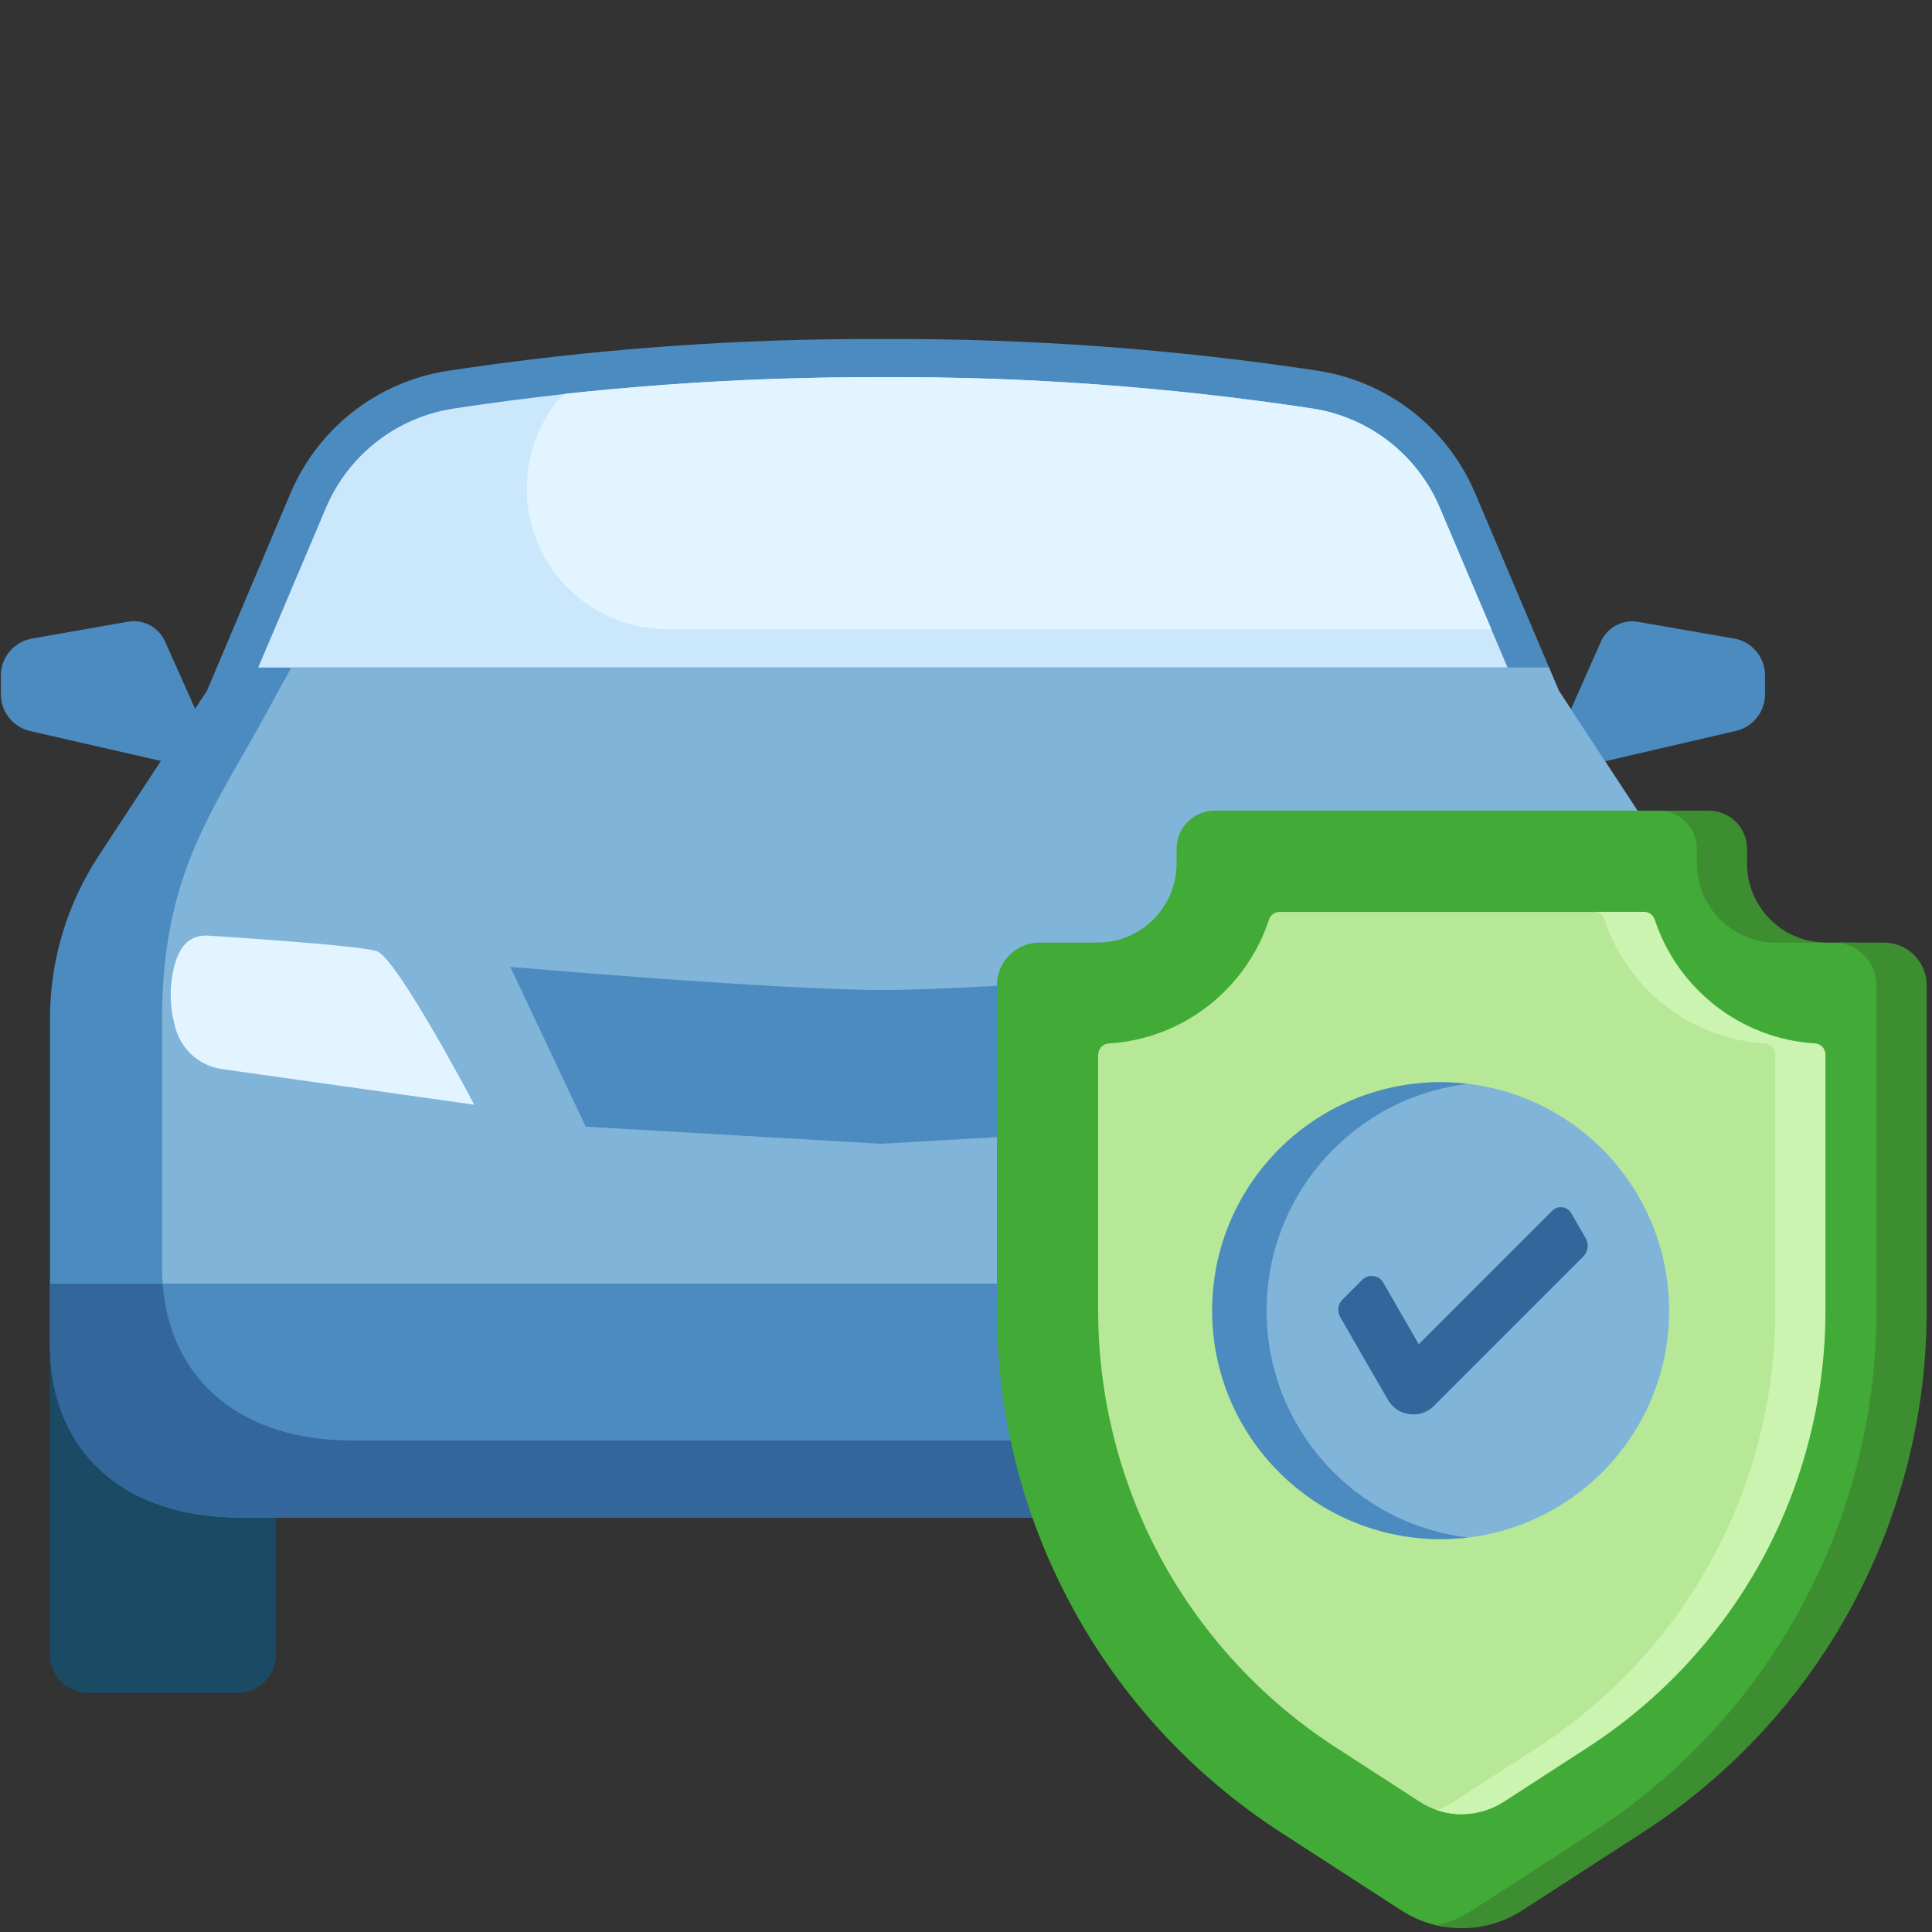 <svg width="64" height="64" viewBox="0 0 64 64" fill="none" xmlns="http://www.w3.org/2000/svg">
<rect x="0" y="0" width="64" height="64" fill="#333333" stroke="none"/>
<path d="M56.624 44.251V44.529C56.624 47.917 54.318 50.024 50.604 50.024H49.34V54.804C49.34 55.511 49.913 56.086 50.622 56.086H55.551C56.258 56.086 56.833 55.513 56.833 54.806V44.215L56.624 44.253V44.251Z" fill="#1B4A65"/>
<path d="M1.942 44.524V44.398L1.653 44.304V54.791C1.647 55.498 2.213 56.078 2.922 56.084C2.927 56.084 2.931 56.084 2.936 56.084H7.862C8.569 56.084 9.144 55.511 9.144 54.802V50.022H7.962C4.251 50.022 1.942 47.915 1.942 44.522V44.524Z" fill="#1B4A65"/>
<path d="M5.473 21.266C5.267 20.782 4.751 20.504 4.233 20.595L1.073 21.151C0.471 21.249 0.027 21.769 0.029 22.38V23C0.029 23.586 0.438 24.093 1.011 24.22L5.491 25.244L6.538 23.646L5.476 21.271L5.473 21.266Z" fill="#4C8BBF"/>
<path d="M57.422 21.149L54.264 20.6C53.745 20.509 53.233 20.789 53.025 21.271L51.971 23.651L53.029 25.251L57.487 24.216C58.06 24.091 58.469 23.584 58.469 22.996V22.376C58.469 21.765 58.025 21.242 57.42 21.147L57.422 21.149Z" fill="#4C8BBF"/>
<path d="M55.233 28.36L51.965 23.375L51.64 22.88L48.871 16.349C47.962 14.193 46.007 12.658 43.698 12.287C38.916 11.56 34.085 11.209 29.247 11.231C24.411 11.209 19.58 11.562 14.798 12.289C12.485 12.658 10.527 14.193 9.618 16.351L6.856 22.88L6.531 23.375L3.262 28.36C2.214 29.96 1.656 31.829 1.656 33.742V44.522C1.656 48.153 4.182 50.269 7.927 50.269H50.569C54.309 50.269 56.84 48.153 56.84 44.522V33.742C56.84 31.829 56.28 29.96 55.231 28.36H55.233Z" fill="#4C8BBF"/>
<path d="M1.653 42.526V44.524C1.653 48.155 4.18 50.271 7.924 50.271H50.566C54.306 50.271 56.837 48.155 56.837 44.524V42.526H1.651H1.653Z" fill="#33669A"/>
<path d="M8.554 22.113L10.787 16.847C11.52 15.089 13.114 13.836 14.996 13.538C19.711 12.822 24.478 12.473 29.247 12.496C34.018 12.473 38.782 12.822 43.498 13.538C45.38 13.836 46.974 15.089 47.707 16.847L49.94 22.113H8.551H8.554Z" fill="#CAE7FC"/>
<path d="M22.142 20.849H49.404L47.706 16.844C46.973 15.086 45.38 13.833 43.498 13.535C38.782 12.82 34.015 12.471 29.247 12.493C25.731 12.486 22.218 12.671 18.72 13.044C18.613 13.122 18.515 13.215 18.435 13.322C16.851 15.351 17.213 18.278 19.24 19.86C20.069 20.506 21.091 20.853 22.14 20.846L22.142 20.849Z" fill="#E1F4FF"/>
<path d="M56.84 33.742C56.84 31.829 56.28 29.96 55.231 28.36L51.962 23.375L51.638 22.88L51.311 22.111H9.653C9.416 22.533 9.173 22.971 8.929 23.426C7.125 26.782 5.367 28.84 5.367 33.793V41.969C5.367 42.157 5.376 42.349 5.389 42.526H56.84V33.742Z" fill="#80B4D8"/>
<path d="M5.387 42.526C5.64 45.811 8.091 47.718 11.636 47.718H54.278C54.896 47.713 55.513 47.644 56.116 47.511C56.616 46.597 56.867 45.566 56.84 44.526V42.529H5.387V42.526Z" fill="#4C8BBF"/>
<path d="M6.847 30.991C6.847 30.991 11.802 31.3 12.471 31.504C13.14 31.709 15.711 36.595 15.711 36.595L7.349 35.415C6.589 35.304 5.973 34.742 5.795 33.993C5.682 33.567 5.635 33.127 5.662 32.687C5.764 31.555 6.124 30.989 6.844 30.989L6.847 30.991Z" fill="#E1F4FF"/>
<path d="M51.647 30.991C51.647 30.991 46.691 31.3 46.022 31.504C45.353 31.709 42.782 36.595 42.782 36.595L51.144 35.415C51.904 35.304 52.52 34.742 52.698 33.993C52.809 33.567 52.853 33.124 52.824 32.687C52.729 31.555 52.369 30.989 51.649 30.989L51.647 30.991Z" fill="#E1F4FF"/>
<path d="M19.402 37.322L16.907 32.029C16.907 32.029 25.696 32.795 29.244 32.795C32.793 32.795 41.587 32.029 41.587 32.029L39.091 37.322L29.187 37.889L19.402 37.322Z" fill="#4C8BBF"/>
<path d="M46.649 46.153C46.38 46.153 46.111 46.062 45.891 45.878L44.04 44.327C43.804 44.129 43.773 43.78 43.971 43.544C44.169 43.309 44.518 43.278 44.753 43.475L46.604 45.027C46.633 45.051 46.675 45.049 46.7 45.022L50.649 40.858C50.86 40.636 51.211 40.627 51.433 40.838C51.656 41.049 51.664 41.4 51.453 41.622L47.504 45.787C47.273 46.031 46.96 46.156 46.647 46.156L46.649 46.153Z" fill="#33669A"/>
<path d="M36.358 31.225H34.44C33.658 31.225 33.024 31.858 33.024 32.64V43.418C33.024 50.398 36.562 56.902 42.422 60.696L46.418 63.282C46.8 63.531 47.218 63.7 47.649 63.794C48.591 63.996 49.567 63.394 50.404 62.851L54.033 60.098C59.893 56.305 62.66 50.398 62.66 43.418L62.602 32.64C62.602 31.858 62.096 31.225 61.316 31.225H60.493C59.047 31.225 56.76 30.051 56.76 28.605V28.12C56.76 27.42 56.227 26.854 55.527 26.854H40.242C39.542 26.854 38.976 27.42 38.976 28.12V28.605C38.976 30.051 37.802 31.225 36.356 31.225H36.358Z" fill="#42AA37"/>
<path d="M36.378 34.938V43.418C36.378 46.285 37.102 49.131 38.471 51.651C39.84 54.169 41.838 56.325 44.245 57.882L47.036 59.689C47.451 59.958 47.933 60.1 48.427 60.1C48.92 60.1 48.947 59.6 49.36 59.331L52.113 57.687C54.52 56.129 56.394 54.091 57.762 51.573C59.131 49.056 59.549 46.287 59.549 43.42L59.782 34.965C59.782 34.769 59.511 34.582 59.318 34.571C56.834 34.42 54.782 33.127 54.036 30.853C53.985 30.7 53.296 30.209 53.133 30.209H42.389C42.227 30.209 42.085 30.313 42.036 30.467C41.289 32.74 39.209 34.418 36.724 34.567C36.529 34.578 36.38 34.742 36.38 34.938H36.378Z" fill="#B7E897"/>
<path d="M58.831 31.225H60.493C59.047 31.225 57.873 30.051 57.873 28.605V28.12C57.873 27.42 57.307 26.854 56.607 26.854H54.944C55.644 26.854 56.211 27.42 56.211 28.12V28.605C56.211 30.051 57.384 31.225 58.831 31.225Z" fill="#3C8E30"/>
<path d="M48.769 63.282C48.402 63.52 48.004 63.685 47.593 63.78C48.551 64 49.575 63.836 50.431 63.282L54.427 60.696C60.287 56.902 63.824 50.398 63.824 43.418V32.64C63.824 31.858 63.191 31.225 62.409 31.225H60.747C61.529 31.225 62.162 31.858 62.162 32.64V43.418C62.162 50.398 58.624 56.902 52.764 60.696L48.769 63.282Z" fill="#3C8E30"/>
<path d="M47.593 59.958C47.86 60.049 48.14 60.098 48.424 60.098C48.918 60.098 49.402 59.955 49.816 59.687L52.604 57.88C55.011 56.322 57.007 54.166 58.378 51.649C59.747 49.131 60.471 46.284 60.471 43.415V34.935C60.471 34.74 60.32 34.575 60.127 34.564C57.642 34.413 55.564 32.738 54.816 30.464C54.764 30.311 54.622 30.206 54.462 30.206H52.8C52.962 30.206 53.104 30.311 53.153 30.464C53.9 32.738 55.98 34.415 58.464 34.564C58.66 34.575 58.809 34.74 58.809 34.935V43.415C58.809 46.282 58.084 49.129 56.715 51.649C55.347 54.166 53.349 56.322 50.942 57.88L48.153 59.687C47.978 59.8 47.789 59.891 47.593 59.958Z" fill="#CBF4B0"/>
<path d="M55.293 43.418C55.293 47.598 51.904 50.987 47.724 50.987C43.544 50.987 41.536 47.598 41.536 43.418C41.536 39.238 43.544 35.849 47.724 35.849C51.904 35.849 55.293 39.238 55.293 43.418Z" fill="#80B4D8"/>
<path d="M41.958 43.418C41.958 39.542 44.871 36.349 48.624 35.905C48.329 35.869 48.027 35.849 47.722 35.849C43.542 35.849 40.153 39.238 40.153 43.418C40.153 47.598 43.542 50.987 47.722 50.987C48.029 50.987 48.329 50.967 48.624 50.931C44.869 50.485 41.958 47.291 41.958 43.418Z" fill="#4C8BBF"/>
<path fill-rule="evenodd" clip-rule="evenodd" d="M44.482 43.04L45.126 42.396C45.226 42.296 45.355 42.251 45.495 42.271C45.635 42.289 45.749 42.365 45.82 42.487L46.998 44.529L51.417 40.109C51.509 40.018 51.626 39.978 51.755 39.993C51.884 40.011 51.986 40.08 52.051 40.191L52.524 41.011C52.642 41.216 52.609 41.465 52.442 41.631L47.504 46.569C47.284 46.789 47 46.887 46.691 46.845C46.382 46.805 46.133 46.638 45.975 46.367L44.4 43.638C44.286 43.44 44.318 43.2 44.477 43.04H44.482Z" fill="#33669A"/>
</svg>
